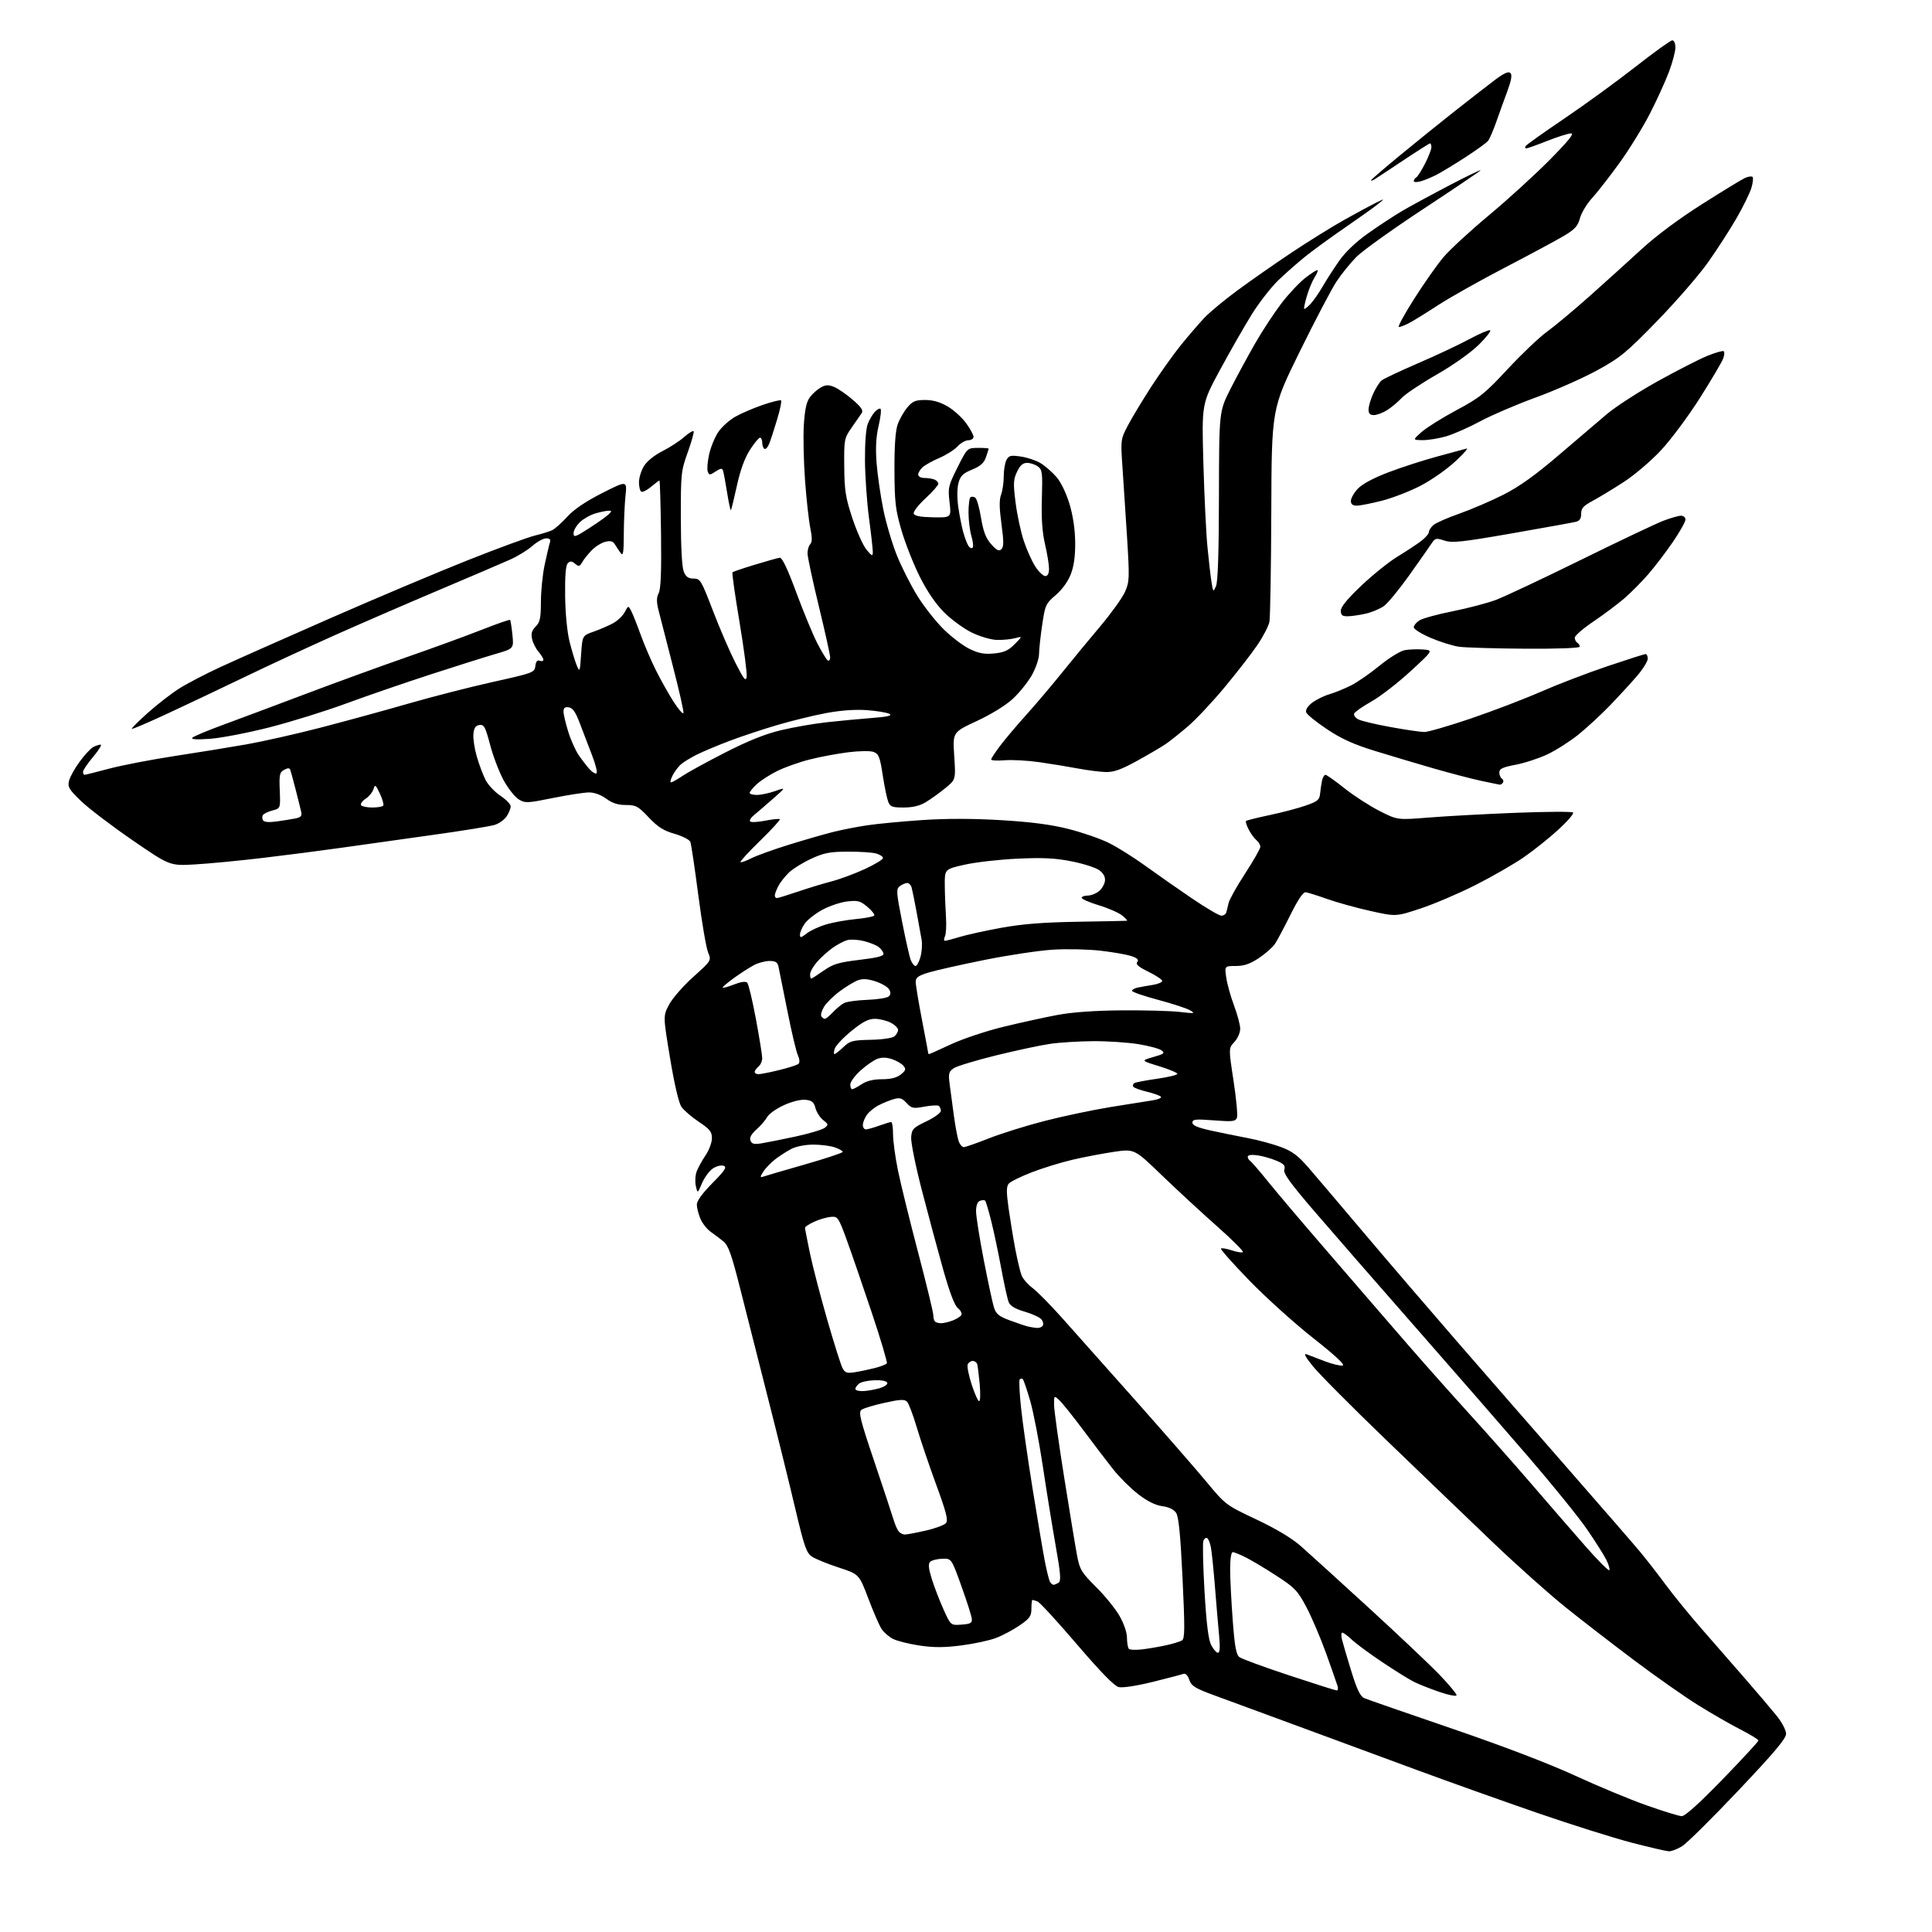 <?xml version="1.0" encoding="UTF-8" standalone="no"?>
<svg 
  version="1.1" 
  xmlns="http://www.w3.org/2000/svg" 
  xmlns:xlink="http://www.w3.org/1999/xlink" 
  xmlns:svg="http://www.w3.org/2000/svg"
  xmlns:rdf="http://www.w3.org/1999/02/22-rdf-syntax-ns#"
  xmlns:cc="http://creativecommons.org/ns#"
  xmlns:dc="http://purl.org/dc/elements/1.1/"
  viewBox="0 0 768 768"
  width="768"
  height="768"
>
<style>svg {background-color: white; }</style>"
<path stroke="none" fill="black" fill-rule="evenodd" d="M663.38,735.92C662.35,735.87 655.65,734.32 648.50,732.46C641.35,730.60 624.48,725.28 611.00,720.63C597.52,715.98 576.15,708.36 563.50,703.70C550.85,699.04 529.92,691.31 517.00,686.54C504.07,681.76 489.06,676.24 483.64,674.27C475.06,671.15 473.66,670.31 472.77,667.78C472.16,666.01 471.24,665.08 470.44,665.38C469.71,665.66 464.20,667.10 458.19,668.59C451.63,670.20 446.22,671.02 444.66,670.63C442.93,670.20 437.35,664.47 428.06,653.61C420.37,644.61 413.34,636.96 412.45,636.62C411.56,636.28 410.65,636.00 410.42,636.00C410.19,636.00 410.00,637.55 410.00,639.45C410.00,642.43 409.37,643.34 405.34,646.11C402.78,647.87 398.54,650.13 395.92,651.12C393.30,652.12 387.08,653.46 382.11,654.09C375.34,654.96 371.16,654.97 365.48,654.12C361.31,653.50 356.57,652.31 354.96,651.48C353.34,650.64 351.30,648.87 350.43,647.53C349.55,646.20 347.19,640.75 345.17,635.43C341.50,625.76 341.50,625.76 333.44,623.13C329.01,621.68 324.23,619.74 322.81,618.81C320.55,617.31 319.74,614.99 316.04,599.31C313.73,589.51 308.92,570.02 305.34,556.00C301.77,541.98 296.86,522.62 294.43,513.00C290.84,498.75 289.57,495.13 287.58,493.50C286.24,492.40 283.94,490.66 282.47,489.63C281.00,488.59 279.17,486.25 278.40,484.41C277.63,482.57 277.00,480.05 277.00,478.81C277.00,477.38 279.28,474.26 283.18,470.32C288.20,465.25 289.05,463.96 287.68,463.43C286.74,463.07 284.83,463.53 283.42,464.46C282.01,465.38 280.06,468.02 279.07,470.32C277.29,474.50 277.29,474.50 276.60,471.42C276.23,469.73 276.38,467.13 276.95,465.64C277.52,464.14 279.11,461.26 280.49,459.23C281.87,457.20 283.00,454.16 283.00,452.47C283.00,449.89 282.18,448.86 277.81,445.95C274.96,444.05 271.84,441.38 270.89,440.00C269.82,438.46 268.09,431.04 266.37,420.68C263.58,403.86 263.58,403.86 265.98,399.33C267.31,396.83 271.64,391.87 275.61,388.31C282.82,381.82 282.82,381.82 281.47,378.59C280.73,376.81 278.98,366.56 277.58,355.80C276.18,345.04 274.76,335.53 274.43,334.67C274.09,333.80 271.27,332.36 268.16,331.46C263.75,330.19 261.47,328.74 257.86,324.91C253.66,320.47 252.79,320.00 248.80,320.00C245.66,320.00 243.41,319.28 241.00,317.50C238.94,315.98 236.27,315.00 234.18,315.00C232.29,315.00 225.84,315.99 219.84,317.21C209.60,319.28 208.76,319.32 206.22,317.78C204.72,316.87 202.05,313.51 200.28,310.32C198.51,307.12 196.07,300.77 194.86,296.20C192.94,288.92 192.42,287.94 190.59,288.20C189.04,288.42 188.42,289.34 188.19,291.77C188.01,293.57 188.62,297.61 189.53,300.74C190.44,303.88 192.01,308.06 193.02,310.04C194.03,312.02 196.69,314.85 198.93,316.33C201.17,317.82 203.00,319.71 203.00,320.55C203.00,321.39 202.29,323.16 201.42,324.48C200.55,325.81 198.41,327.35 196.67,327.90C194.93,328.46 183.60,330.29 171.50,331.97C159.40,333.66 143.20,335.94 135.50,337.03C127.80,338.12 113.85,339.93 104.50,341.03C95.15,342.14 83.00,343.31 77.50,343.62C67.50,344.20 67.50,344.20 52.51,333.89C44.27,328.22 35.10,321.23 32.14,318.36C27.39,313.77 26.83,312.81 27.45,310.36C27.83,308.82 29.73,305.41 31.67,302.77C33.61,300.13 36.02,297.52 37.03,296.98C38.04,296.44 39.37,296.00 39.99,296.00C40.61,296.00 39.29,298.17 37.06,300.81C34.83,303.46 33.00,306.16 33.00,306.81C33.00,307.47 33.28,308.00 33.61,308.00C33.95,308.00 38.34,306.90 43.36,305.56C48.39,304.22 60.15,301.95 69.50,300.52C78.85,299.09 91.67,297.01 98.00,295.89C104.33,294.78 117.38,291.84 127.00,289.36C136.62,286.87 152.38,282.57 162.00,279.79C171.62,277.01 186.93,273.08 196.00,271.07C212.02,267.51 212.51,267.33 212.81,264.76C213.03,262.93 213.57,262.28 214.56,262.66C215.35,262.97 216.00,262.78 216.00,262.26C216.00,261.74 215.13,260.30 214.06,259.07C213.00,257.84 211.84,255.55 211.50,253.98C211.03,251.86 211.40,250.60 212.93,249.07C214.66,247.34 215.00,245.73 215.02,239.25C215.03,234.99 215.69,228.40 216.49,224.61C217.30,220.82 218.22,216.88 218.54,215.86C218.99,214.46 218.63,214.00 217.10,214.00C215.98,214.00 213.53,215.35 211.65,217.00C209.77,218.65 205.82,221.09 202.86,222.41C199.91,223.74 187.15,229.20 174.50,234.55C161.85,239.90 143.18,247.99 133.00,252.54C122.83,257.09 106.85,264.49 97.50,269.00C88.15,273.51 74.26,280.10 66.63,283.64C59.00,287.19 52.60,289.93 52.40,289.73C52.20,289.53 55.07,286.67 58.77,283.36C62.47,280.06 68.03,275.74 71.13,273.77C74.22,271.79 81.65,267.92 87.63,265.16C93.61,262.40 113.35,253.63 131.50,245.67C149.65,237.71 174.18,227.37 186.00,222.68C197.82,217.99 209.75,213.60 212.50,212.93C215.25,212.26 218.40,211.28 219.50,210.76C220.60,210.23 223.30,207.83 225.50,205.41C228.17,202.47 232.78,199.36 239.39,196.00C249.29,190.99 249.29,190.99 248.64,197.14C248.29,200.52 247.99,207.39 247.97,212.40C247.94,219.80 247.71,221.19 246.72,219.84C246.05,218.92 245.03,217.39 244.45,216.43C243.65,215.11 242.71,214.86 240.57,215.39C239.02,215.78 236.56,217.33 235.12,218.84C233.68,220.35 232.00,222.46 231.40,223.53C230.43,225.24 230.08,225.31 228.60,224.09C227.28,222.98 226.66,222.95 225.71,223.90C224.88,224.74 224.55,228.86 224.65,236.89C224.74,243.91 225.45,251.24 226.41,255.08C227.30,258.61 228.58,262.85 229.26,264.50C230.44,267.35 230.53,267.12 231.00,260.08C231.50,252.66 231.50,252.66 236.00,251.08C238.47,250.21 241.95,248.70 243.72,247.74C245.50,246.77 247.58,244.78 248.35,243.31C249.72,240.68 249.76,240.68 250.86,242.75C251.48,243.90 253.17,248.14 254.62,252.17C256.07,256.20 258.83,262.65 260.76,266.50C262.69,270.35 265.85,275.98 267.79,279.00C269.73,282.02 271.48,284.02 271.68,283.44C271.88,282.86 269.94,274.31 267.38,264.44C264.82,254.57 262.26,244.59 261.69,242.25C260.94,239.14 260.98,237.39 261.85,235.75C262.68,234.17 262.96,227.19 262.77,212.25C262.62,200.57 262.34,191.00 262.14,191.00C261.95,191.00 260.45,192.13 258.81,193.51C257.17,194.89 255.42,195.76 254.92,195.45C254.41,195.14 254.00,193.45 254.00,191.69C254.01,189.94 254.89,187.05 255.97,185.29C257.12,183.39 260.10,180.98 263.21,179.40C266.12,177.94 270.01,175.42 271.86,173.81C273.70,172.20 275.44,171.10 275.72,171.38C276.00,171.66 274.96,175.40 273.42,179.70C270.73,187.19 270.62,188.22 270.64,206.00C270.66,217.53 271.10,225.54 271.81,227.25C272.67,229.32 273.64,230.00 275.73,230.00C278.36,230.00 278.76,230.65 283.39,242.75C286.08,249.76 290.11,259.10 292.35,263.50C295.72,270.11 296.49,271.07 296.81,269.03C297.02,267.67 295.74,257.87 293.96,247.25C292.18,236.63 290.92,227.74 291.17,227.49C291.42,227.25 295.42,225.89 300.06,224.48C304.70,223.07 309.14,221.82 309.92,221.71C310.90,221.57 312.97,225.88 316.53,235.50C319.38,243.20 323.14,252.30 324.90,255.72C326.66,259.14 328.53,262.21 329.05,262.53C329.57,262.85 330.00,262.30 330.00,261.31C330.00,260.31 327.97,251.18 325.50,241.00C323.03,230.82 321.00,221.35 321.00,219.95C321.00,218.55 321.49,216.91 322.09,216.31C322.88,215.52 322.88,213.73 322.10,209.86C321.50,206.91 320.56,198.43 320.02,191.00C319.47,183.57 319.25,173.68 319.53,169.00C319.90,162.99 320.58,159.77 321.87,158.00C322.87,156.62 324.83,154.86 326.21,154.07C328.25,152.92 329.28,152.87 331.64,153.85C333.24,154.51 336.56,156.81 339.02,158.95C342.44,161.92 343.26,163.18 342.50,164.27C341.95,165.06 340.15,167.66 338.50,170.04C335.59,174.25 335.50,174.70 335.60,185.44C335.68,195.00 336.12,197.79 338.83,206.00C340.56,211.22 343.09,216.85 344.45,218.50C346.60,221.11 346.93,221.24 346.96,219.50C346.97,218.40 346.30,212.32 345.45,206.00C344.61,199.68 343.88,189.32 343.84,183.00C343.79,176.22 344.24,170.27 344.95,168.50C345.60,166.85 346.84,164.73 347.70,163.78C348.56,162.82 349.60,162.25 350.00,162.50C350.41,162.75 350.08,165.78 349.27,169.23C348.24,173.66 348.00,178.00 348.45,184.00C348.81,188.68 350.00,196.94 351.10,202.37C352.19,207.81 354.63,216.07 356.51,220.74C358.39,225.41 362.06,232.66 364.66,236.86C367.26,241.06 371.94,247.02 375.07,250.10C378.19,253.18 382.85,256.72 385.44,257.97C389.06,259.73 391.27,260.13 395.16,259.76C399.13,259.38 400.85,258.60 403.34,256.08C406.50,252.88 406.50,252.88 403.50,253.69C401.85,254.14 398.60,254.44 396.27,254.38C393.88,254.31 389.52,253.02 386.27,251.44C383.10,249.89 378.18,246.30 375.34,243.46C371.99,240.12 368.58,235.13 365.64,229.28C363.15,224.32 359.88,216.04 358.37,210.88C355.96,202.64 355.62,199.74 355.56,187.00C355.52,177.30 355.94,171.25 356.84,168.72C357.57,166.65 359.30,163.61 360.67,161.97C362.78,159.47 363.91,159.00 367.75,159.00C370.86,159.00 373.73,159.82 376.70,161.57C379.11,162.98 382.42,165.97 384.04,168.22C385.67,170.46 387.00,172.91 387.00,173.65C387.00,174.39 386.08,175.00 384.95,175.00C383.83,175.00 381.88,176.11 380.62,177.46C379.37,178.82 376.13,180.87 373.42,182.03C370.71,183.19 367.71,184.86 366.75,185.73C365.79,186.60 365.00,187.92 365.00,188.65C365.00,189.41 366.06,190.00 367.42,190.00C368.75,190.00 370.55,190.27 371.42,190.61C372.29,190.94 373.00,191.70 373.00,192.30C373.00,192.89 370.70,195.51 367.89,198.10C365.08,200.70 362.98,203.43 363.22,204.16C363.54,205.10 365.86,205.54 370.92,205.64C378.17,205.77 378.17,205.77 377.46,199.65C376.79,193.87 376.96,193.11 380.62,185.81C384.50,178.08 384.50,178.08 388.75,178.04C391.09,178.02 393.00,178.16 393.00,178.35C393.00,178.54 392.52,180.09 391.93,181.78C391.13,184.07 389.70,185.33 386.41,186.68C382.77,188.17 381.79,189.14 381.01,192.00C380.45,194.08 380.42,197.93 380.93,201.50C381.40,204.80 382.28,209.30 382.89,211.50C383.50,213.70 384.43,216.16 384.95,216.97C385.47,217.78 386.21,218.12 386.61,217.73C387.00,217.33 386.80,215.27 386.16,213.14C385.52,211.01 385.00,206.76 385.00,203.69C385.00,200.63 385.36,197.90 385.80,197.62C386.24,197.35 387.08,197.44 387.67,197.82C388.27,198.19 389.31,201.81 389.98,205.86C390.92,211.44 391.90,213.97 394.04,216.36C396.24,218.81 397.13,219.24 398.08,218.30C399.04,217.36 399.04,215.19 398.09,208.27C397.23,201.94 397.18,198.65 397.94,196.65C398.52,195.12 399.00,191.84 399.00,189.37C399.00,186.89 399.49,183.95 400.09,182.83C401.04,181.06 401.78,180.89 405.84,181.49C408.40,181.87 411.93,183.05 413.68,184.13C415.43,185.20 418.22,187.63 419.88,189.52C421.68,191.56 423.80,195.91 425.11,200.23C426.53,204.92 427.34,210.34 427.40,215.50C427.46,221.02 426.92,224.97 425.67,228.24C424.55,231.15 422.23,234.36 419.68,236.54C415.72,239.93 415.45,240.52 414.30,248.30C413.63,252.81 413.06,258.07 413.03,260.00C413.00,261.95 411.70,265.73 410.10,268.52C408.52,271.28 405.11,275.49 402.53,277.87C399.78,280.40 393.88,284.03 388.27,286.63C378.70,291.07 378.70,291.07 379.32,300.49C379.94,309.91 379.94,309.91 375.72,313.34C373.40,315.23 369.93,317.72 368.00,318.88C365.62,320.32 362.81,320.99 359.23,321.00C354.59,321.00 353.84,320.71 353.05,318.62C352.55,317.31 351.57,312.54 350.88,308.02C349.80,300.95 349.30,299.69 347.32,298.93C345.97,298.42 341.73,298.47 337.08,299.05C332.72,299.60 325.78,300.90 321.67,301.96C317.56,303.01 311.79,305.07 308.85,306.54C305.91,308.01 302.26,310.38 300.75,311.79C299.24,313.21 298.00,314.74 298.00,315.19C298.00,315.63 299.29,316.00 300.87,316.00C302.46,316.00 305.72,315.31 308.12,314.47C312.50,312.93 312.50,312.93 307.06,317.71C304.07,320.33 300.70,323.24 299.56,324.16C298.43,325.08 297.82,326.15 298.22,326.55C298.62,326.95 301.32,326.80 304.22,326.23C307.12,325.65 309.72,325.39 309.98,325.65C310.24,325.91 306.73,329.75 302.18,334.18C297.63,338.61 294.11,342.44 294.36,342.69C294.60,342.94 296.54,342.26 298.65,341.18C300.77,340.10 307.68,337.62 314.00,335.67C320.32,333.71 328.20,331.45 331.50,330.64C334.80,329.82 340.77,328.66 344.78,328.06C348.78,327.46 358.59,326.53 366.58,325.99C376.22,325.34 386.81,325.36 398.02,326.03C409.89,326.74 417.83,327.78 424.71,329.52C430.09,330.88 437.27,333.35 440.66,335.02C444.06,336.68 450.58,340.76 455.16,344.08C459.75,347.41 468.10,353.25 473.72,357.06C479.34,360.88 484.64,364.00 485.50,364.00C486.36,364.00 487.24,363.44 487.45,362.75C487.66,362.06 488.08,360.37 488.37,359.00C488.67,357.62 491.63,352.33 494.96,347.23C498.28,342.13 501.00,337.35 501.00,336.60C501.00,335.86 500.30,334.66 499.43,333.95C498.57,333.23 497.19,331.33 496.36,329.73C495.53,328.13 495.06,326.61 495.31,326.35C495.57,326.10 499.76,325.05 504.64,324.02C509.51,323.00 515.98,321.29 519.00,320.24C523.82,318.56 524.53,317.96 524.77,315.41C524.93,313.81 525.27,311.49 525.54,310.25C525.82,309.01 526.42,308.00 526.89,308.00C527.35,308.00 530.75,310.40 534.43,313.34C538.12,316.27 544.36,320.32 548.31,322.33C555.50,325.99 555.50,325.99 568.00,324.98C574.88,324.42 590.40,323.58 602.50,323.10C614.60,322.63 624.86,322.57 625.31,322.98C625.75,323.38 623.15,326.43 619.52,329.76C615.90,333.08 609.68,338.04 605.72,340.78C601.75,343.52 593.10,348.49 586.50,351.83C579.90,355.17 570.09,359.36 564.70,361.14C554.89,364.38 554.89,364.38 544.70,362.11C539.09,360.86 531.35,358.71 527.50,357.34C523.65,355.97 519.83,354.77 519.00,354.68C518.03,354.56 515.90,357.73 513.00,363.59C510.52,368.59 507.74,373.82 506.82,375.20C505.89,376.59 503.00,379.13 500.40,380.86C496.87,383.20 494.52,384.00 491.22,384.00C486.77,384.00 486.77,384.00 487.48,388.73C487.87,391.34 489.27,396.34 490.60,399.85C491.92,403.36 493.00,407.47 493.00,408.97C493.00,410.48 491.96,412.83 490.69,414.20C488.37,416.70 488.37,416.70 490.36,429.68C491.45,436.81 492.06,443.41 491.70,444.33C491.14,445.80 489.97,445.93 482.53,445.36C475.22,444.80 474.00,444.93 474.00,446.25C474.00,447.36 476.06,448.25 481.25,449.39C485.24,450.27 491.88,451.62 496.00,452.40C500.12,453.18 506.07,454.79 509.22,455.97C513.75,457.67 516.04,459.40 520.28,464.31C523.21,467.71 533.02,479.26 542.06,489.96C551.10,500.66 567.73,520.05 579.00,533.04C590.27,546.03 610.30,568.99 623.50,584.08C636.70,599.16 649.56,613.98 652.07,617.00C654.58,620.03 659.12,625.88 662.17,630.00C665.21,634.12 671.64,642.00 676.44,647.50C681.25,653.00 689.10,662.00 693.89,667.50C698.67,673.00 704.25,679.57 706.29,682.10C708.36,684.67 710.00,687.82 710.00,689.22C710.00,691.10 705.29,696.70 691.03,711.76C680.59,722.79 670.52,732.75 668.66,733.90C666.79,735.06 664.42,735.96 663.38,735.92zM668.50,721.95C669.80,721.99 675.46,716.90 684.75,707.32C692.59,699.24 699.00,692.29 699.00,691.88C699.00,691.47 695.76,689.49 691.81,687.47C687.86,685.46 680.25,681.08 674.90,677.74C669.56,674.41 658.24,666.46 649.74,660.09C641.25,653.71 628.96,644.23 622.44,639.00C615.92,633.77 602.81,622.08 593.31,613.00C583.82,603.92 564.81,585.68 551.09,572.46C537.36,559.24 524.19,545.98 521.82,543.01C518.76,539.17 518.09,537.83 519.50,538.39C520.60,538.82 523.86,540.07 526.75,541.16C529.64,542.25 532.77,543.00 533.71,542.82C534.84,542.60 530.88,538.90 521.96,531.87C514.56,526.03 503.17,515.76 496.66,509.05C490.15,502.34 485.06,496.61 485.34,496.32C485.63,496.04 487.48,496.33 489.44,496.98C491.41,497.63 493.48,498.01 494.06,497.81C494.63,497.62 490.02,492.98 483.81,487.48C477.60,481.99 467.67,472.81 461.73,467.08C450.92,456.67 450.92,456.67 442.71,457.89C438.20,458.56 430.81,459.97 426.29,461.03C421.78,462.08 414.51,464.32 410.13,466.01C405.76,467.70 401.64,469.73 400.98,470.53C400.04,471.66 400.03,473.85 400.92,480.24C401.56,484.78 402.76,492.10 403.59,496.50C404.43,500.90 405.55,505.62 406.10,507.00C406.64,508.38 408.60,510.62 410.45,512.00C412.30,513.38 417.63,518.77 422.28,524.00C426.94,529.23 439.92,543.81 451.13,556.42C462.33,569.02 475.03,583.58 479.36,588.78C487.19,598.21 487.24,598.25 499.41,604.00C507.31,607.73 513.56,611.48 517.13,614.63C520.17,617.31 532.29,628.32 544.08,639.11C555.86,649.90 568.54,661.89 572.25,665.76C575.96,669.64 579.00,673.27 579.00,673.84C579.00,674.43 576.07,673.89 572.19,672.57C568.45,671.29 563.83,669.46 561.94,668.50C560.05,667.54 554.45,664.05 549.50,660.74C544.55,657.44 539.13,653.44 537.45,651.87C535.78,650.29 534.04,649.00 533.59,649.00C533.15,649.00 533.09,650.24 533.46,651.75C533.83,653.26 535.50,658.92 537.16,664.32C539.45,671.72 540.72,674.36 542.35,675.05C543.53,675.56 559.12,680.97 577.00,687.08C597.30,694.02 615.69,701.05 626.00,705.79C635.08,709.98 647.90,715.31 654.50,717.64C661.10,719.98 667.40,721.92 668.50,721.95zM531.37,671.98C531.84,671.99 532.00,671.21 531.71,670.25C531.42,669.29 529.39,663.49 527.20,657.37C525.00,651.24 521.47,642.95 519.35,638.94C515.85,632.32 514.77,631.18 507.50,626.45C503.10,623.59 497.61,620.29 495.29,619.13C492.97,617.96 490.61,617.00 490.04,617.00C489.42,617.00 489.00,619.74 489.00,623.75C489.00,627.46 489.46,636.58 490.02,644.00C490.82,654.64 491.39,657.77 492.71,658.75C493.63,659.44 502.51,662.69 512.44,665.98C522.37,669.27 530.89,671.97 531.37,671.98zM484.15,657.00C484.91,657.00 485.06,654.89 484.62,650.25C484.26,646.54 483.53,637.88 482.98,631.00C482.43,624.12 481.71,617.03 481.38,615.24C481.05,613.45 480.37,611.73 479.88,611.43C479.39,611.12 478.71,611.60 478.36,612.50C478.02,613.39 478.22,622.39 478.81,632.50C479.58,645.56 480.35,651.77 481.47,653.94C482.34,655.62 483.55,657.00 484.15,657.00zM454.00,655.66C456.48,655.36 460.75,654.63 463.50,654.03C466.25,653.43 469.11,652.56 469.86,652.09C470.99,651.39 471.03,647.31 470.08,627.41C469.26,610.23 468.55,602.97 467.54,601.42C466.63,600.03 464.71,599.09 462.03,598.73C459.29,598.36 456.09,596.77 452.45,593.96C449.45,591.64 444.99,587.22 442.54,584.12C440.10,581.03 434.71,573.97 430.58,568.43C426.44,562.90 422.15,557.54 421.03,556.53C419.02,554.71 419.00,554.73 419.00,558.35C419.00,560.37 420.81,573.38 423.02,587.26C425.23,601.14 427.55,615.20 428.18,618.50C429.22,623.94 429.92,625.10 435.69,630.84C439.20,634.33 443.40,639.51 445.02,642.34C446.78,645.40 447.99,648.96 447.99,651.08C448.00,653.05 448.34,655.01 448.75,655.43C449.16,655.86 451.52,655.96 454.00,655.66zM382.21,645.81C385.81,645.55 386.47,645.18 386.31,643.50C386.21,642.40 384.35,636.55 382.17,630.50C378.22,619.50 378.22,619.50 374.54,619.62C372.52,619.69 370.36,620.24 369.74,620.86C368.92,621.68 369.10,623.49 370.43,627.74C371.42,630.91 373.52,636.34 375.08,639.81C377.93,646.12 377.93,646.12 382.21,645.81zM418.81,629.98C419.19,629.98 420.08,629.60 420.80,629.15C421.84,628.48 421.62,625.62 419.64,614.41C418.29,606.76 415.97,592.45 414.50,582.61C413.02,572.78 410.77,561.16 409.50,556.79C408.23,552.43 406.92,548.59 406.60,548.26C406.27,547.93 405.72,547.95 405.37,548.29C405.03,548.64 405.25,553.74 405.88,559.63C406.50,565.52 408.57,580.05 410.49,591.92C412.40,603.79 414.58,616.70 415.34,620.62C416.10,624.53 417.03,628.24 417.42,628.87C417.80,629.49 418.43,629.99 418.81,629.98zM639.78,624.16C639.97,623.60 639.36,621.64 638.42,619.82C637.49,617.99 634.11,612.67 630.91,608.00C627.72,603.33 617.32,590.46 607.80,579.41C598.29,568.36 578.10,545.18 562.94,527.91C547.77,510.63 529.64,489.83 522.64,481.68C512.87,470.31 510.05,466.41 510.53,464.91C511.02,463.35 510.38,462.64 507.32,461.36C505.22,460.47 501.81,459.52 499.75,459.24C497.43,458.93 496.00,459.15 496.00,459.81C496.00,460.40 496.43,461.15 496.95,461.47C497.47,461.79 500.71,465.53 504.13,469.78C507.56,474.03 516.92,485.08 524.93,494.35C532.94,503.61 541.52,513.56 544.00,516.45C546.48,519.34 553.74,527.73 560.14,535.10C566.54,542.47 577.34,554.61 584.14,562.08C590.94,569.55 601.89,581.93 608.49,589.58C615.08,597.24 624.74,608.38 629.96,614.34C635.17,620.31 639.59,624.72 639.78,624.16zM359.68,610.00C360.46,610.00 364.20,609.30 367.98,608.44C371.77,607.58 375.39,606.23 376.04,605.45C376.98,604.32 376.18,601.16 372.18,590.26C369.40,582.69 365.93,572.45 364.46,567.50C363.00,562.55 361.25,557.92 360.58,557.22C359.59,556.17 357.92,556.25 351.65,557.63C347.41,558.56 343.28,559.81 342.46,560.41C341.19,561.35 341.90,564.25 347.56,581.00C351.18,591.73 354.60,602.08 355.17,604.00C355.74,605.92 356.67,608.06 357.23,608.75C357.79,609.44 358.89,610.00 359.68,610.00zM389.23,557.00C389.68,557.00 389.78,553.96 389.45,550.25C389.11,546.54 388.66,542.94 388.45,542.25C388.24,541.56 387.42,541.00 386.64,541.00C385.85,541.00 384.97,541.64 384.67,542.42C384.37,543.20 385.09,546.80 386.27,550.42C387.44,554.04 388.78,557.00 389.23,557.00zM342.75,552.99C344.26,552.99 347.22,552.51 349.31,551.93C351.51,551.32 352.95,550.37 352.71,549.69C352.45,548.96 350.45,548.57 347.60,548.67C345.02,548.76 342.25,549.37 341.45,550.04C340.65,550.70 340.00,551.64 340.00,552.12C340.00,552.61 341.24,553.00 342.75,552.99zM339.80,545.48C341.84,545.16 345.42,544.41 347.78,543.81C350.13,543.21 352.27,542.37 352.53,541.95C352.80,541.52 350.11,532.47 346.55,521.83C343.00,511.20 338.53,498.23 336.63,493.00C333.31,483.90 333.04,483.51 330.33,483.72C328.77,483.84 325.81,484.69 323.75,485.62C321.69,486.55 320.00,487.64 320.00,488.04C320.00,488.45 320.88,492.99 321.95,498.14C323.03,503.29 326.12,515.18 328.82,524.56C331.52,533.95 334.26,542.63 334.92,543.85C335.92,545.73 336.68,545.98 339.80,545.48zM412.19,527.88C413.12,527.95 414.17,527.53 414.53,526.96C414.88,526.38 414.62,525.25 413.96,524.45C413.29,523.64 410.29,522.27 407.31,521.40C403.59,520.32 401.59,519.14 400.98,517.66C400.49,516.47 399.16,510.45 398.02,504.27C396.88,498.10 395.09,489.62 394.04,485.43C393.00,481.24 391.90,477.57 391.61,477.28C391.32,476.99 390.39,477.02 389.54,477.35C388.55,477.73 388.00,479.21 388.00,481.50C388.00,483.45 389.37,492.13 391.05,500.78C392.72,509.42 394.55,517.94 395.11,519.70C395.94,522.32 397.07,523.26 401.31,524.84C404.17,525.90 407.40,526.99 408.50,527.27C409.60,527.54 411.26,527.82 412.19,527.88zM374.10,526.00C375.07,526.00 377.13,525.52 378.66,524.94C380.20,524.35 381.77,523.38 382.14,522.77C382.51,522.17 381.91,520.94 380.80,520.04C379.45,518.94 377.51,513.84 374.87,504.46C372.71,496.78 368.91,482.64 366.43,473.04C363.94,463.44 362.04,453.99 362.20,452.04C362.47,448.81 363.00,448.26 368.25,445.76C371.41,444.25 374.00,442.37 374.00,441.57C374.00,440.77 373.60,439.87 373.11,439.57C372.62,439.27 370.05,439.42 367.39,439.92C362.99,440.74 362.37,440.61 360.37,438.46C358.56,436.50 357.67,436.23 355.28,436.92C353.69,437.38 350.97,438.48 349.25,439.37C347.53,440.26 345.42,441.99 344.56,443.22C343.70,444.44 343.00,446.24 343.00,447.22C343.00,448.20 343.56,448.98 344.25,448.96C344.94,448.93 347.30,448.26 349.50,447.47C351.70,446.68 353.84,446.02 354.25,446.02C354.66,446.01 355.00,448.20 355.00,450.89C355.00,453.58 355.89,460.11 356.98,465.40C358.07,470.69 361.67,485.33 364.98,497.92C368.29,510.52 371.00,521.69 371.00,522.74C371.00,523.80 371.30,524.97 371.67,525.33C372.03,525.70 373.13,526.00 374.10,526.00zM303.13,467.81C303.88,467.53 311.36,465.35 319.75,462.95C328.14,460.55 335.00,458.27 335.00,457.89C335.00,457.51 333.58,456.70 331.85,456.10C330.12,455.49 326.27,455.00 323.30,455.00C320.25,455.00 316.51,455.72 314.70,456.65C312.94,457.55 310.07,459.38 308.32,460.71C306.58,462.04 304.38,464.29 303.45,465.72C302.19,467.63 302.11,468.18 303.13,467.81zM383.12,456.00C383.76,456.00 388.25,454.43 393.09,452.52C397.94,450.60 407.89,447.49 415.20,445.61C422.52,443.72 434.35,441.23 441.50,440.06C448.65,438.90 456.19,437.69 458.25,437.39C460.32,437.08 461.78,436.46 461.51,436.01C461.23,435.57 458.75,434.66 456.00,434.00C453.25,433.34 450.76,432.43 450.48,431.97C450.20,431.51 450.39,430.88 450.91,430.55C451.43,430.23 455.49,429.46 459.93,428.83C464.37,428.20 468.00,427.32 468.00,426.87C468.00,426.42 464.74,425.06 460.75,423.83C453.50,421.61 453.50,421.61 458.45,420.19C462.79,418.95 463.19,418.61 461.70,417.52C460.76,416.83 456.58,415.72 452.41,415.05C448.24,414.38 440.26,413.85 434.67,413.88C429.07,413.91 421.35,414.38 417.50,414.94C413.65,415.49 403.98,417.56 396.00,419.52C388.03,421.49 380.47,423.77 379.20,424.60C377.17,425.94 376.96,426.67 377.48,430.81C377.80,433.39 378.57,439.10 379.18,443.50C379.78,447.90 380.66,452.51 381.12,453.75C381.58,454.99 382.48,456.00 383.12,456.00zM302.74,454.49C304.81,454.16 310.90,452.94 316.29,451.78C321.67,450.62 326.84,449.07 327.79,448.35C329.38,447.12 329.34,446.90 327.22,445.24C325.97,444.26 324.59,442.11 324.16,440.48C323.52,438.06 322.76,437.44 320.17,437.19C318.28,437.00 314.74,437.89 311.57,439.34C308.60,440.70 305.65,442.79 305.00,443.99C304.36,445.19 302.45,447.41 300.75,448.93C298.65,450.81 297.87,452.23 298.32,453.39C298.84,454.74 299.75,454.97 302.74,454.49zM338.75,432.99C339.16,432.99 340.85,432.09 342.50,431.00C344.51,429.67 347.19,429.01 350.64,429.01C354.18,429.00 356.50,428.41 358.11,427.11C360.07,425.53 360.23,424.98 359.14,423.67C358.42,422.81 356.37,421.62 354.56,421.02C352.36,420.29 350.44,420.26 348.70,420.93C347.27,421.47 344.28,423.56 342.05,425.57C339.82,427.59 338.00,430.08 338.00,431.12C338.00,432.15 338.34,433.00 338.75,432.99zM301.54,427.00C302.39,427.00 306.11,426.26 309.79,425.36C313.48,424.46 316.92,423.35 317.42,422.89C317.98,422.38 317.87,421.02 317.15,419.43C316.49,417.99 314.61,409.99 312.96,401.65C311.31,393.32 309.74,385.49 309.46,384.25C309.08,382.52 308.26,382.00 305.93,382.00C304.26,382.00 301.52,382.71 299.83,383.59C298.14,384.46 294.55,386.77 291.84,388.71C289.13,390.66 287.08,392.41 287.28,392.61C287.48,392.81 289.54,392.23 291.86,391.32C294.53,390.27 296.42,390.02 297.02,390.62C297.55,391.15 299.10,397.64 300.48,405.04C301.86,412.44 302.99,419.46 302.99,420.63C303.00,421.80 302.32,423.32 301.50,424.00C300.68,424.68 300.00,425.64 300.00,426.12C300.00,426.61 300.70,427.00 301.54,427.00zM331.73,419.00C332.09,419.00 333.68,417.76 335.26,416.25C337.86,413.76 338.87,413.49 346.10,413.34C350.65,413.25 354.70,412.66 355.54,411.97C356.34,411.30 357.00,410.15 357.00,409.40C357.00,408.66 355.67,407.36 354.05,406.53C352.43,405.69 349.59,405.00 347.75,405.00C345.24,405.00 342.93,406.19 338.55,409.75C335.33,412.36 332.33,415.51 331.88,416.75C331.43,417.99 331.36,419.00 331.73,419.00zM369.36,419.00C369.56,419.00 373.50,417.24 378.11,415.09C382.73,412.93 392.12,409.81 399.00,408.14C405.88,406.47 415.55,404.35 420.50,403.43C426.31,402.35 435.34,401.71 446.00,401.63C455.07,401.56 465.43,401.84 469.00,402.26C474.94,402.95 475.29,402.89 473.00,401.58C471.62,400.79 465.89,398.92 460.25,397.42C454.61,395.92 450.00,394.32 450.00,393.87C450.00,393.41 451.01,392.83 452.25,392.58C453.49,392.32 456.19,391.84 458.25,391.51C460.31,391.18 462.00,390.47 462.00,389.94C462.00,389.41 459.54,387.77 456.54,386.30C452.55,384.34 451.34,383.29 452.07,382.42C452.79,381.55 452.18,380.91 449.85,380.10C448.09,379.48 442.56,378.50 437.57,377.93C432.58,377.35 424.00,377.16 418.50,377.51C413.00,377.86 400.85,379.68 391.50,381.56C382.15,383.44 372.14,385.69 369.25,386.56C365.01,387.85 364.00,388.57 364.01,390.33C364.01,391.52 365.13,398.33 366.51,405.46C367.88,412.58 369.00,418.55 369.00,418.71C369.00,418.87 369.16,419.00 369.36,419.00zM327.88,405.00C328.31,405.00 329.74,403.83 331.08,402.41C332.41,400.98 334.38,399.34 335.45,398.76C336.53,398.18 340.74,397.59 344.81,397.45C348.88,397.30 352.72,396.68 353.33,396.07C354.14,395.26 354.15,394.46 353.39,393.22C352.80,392.28 350.36,390.87 347.98,390.10C344.83,389.08 342.91,388.97 340.97,389.71C339.50,390.26 336.24,392.24 333.74,394.11C331.24,395.97 328.44,398.74 327.54,400.25C326.63,401.77 326.16,403.45 326.50,404.00C326.84,404.55 327.46,405.00 327.88,405.00zM322.47,389.00C322.73,389.00 324.94,387.59 327.38,385.87C331.15,383.22 333.32,382.56 341.66,381.56C349.07,380.67 351.42,380.04 351.19,379.00C351.02,378.25 350.12,377.07 349.19,376.38C348.26,375.69 345.68,374.67 343.46,374.10C341.24,373.54 338.31,373.35 336.96,373.68C335.61,374.01 332.93,375.40 331.00,376.77C329.07,378.15 326.27,380.67 324.78,382.39C323.28,384.10 322.04,386.29 322.03,387.25C322.01,388.21 322.21,389.00 322.47,389.00zM363.93,384.00C364.47,384.00 365.36,382.37 365.90,380.38C366.45,378.39 366.66,375.36 366.37,373.63C366.08,371.91 365.17,366.90 364.35,362.50C363.54,358.10 362.64,353.71 362.37,352.75C362.09,351.79 361.31,351.00 360.62,351.00C359.94,351.00 358.64,351.56 357.72,352.25C356.19,353.41 356.25,354.45 358.58,366.31C359.96,373.36 361.51,380.22 362.02,381.56C362.53,382.90 363.39,384.00 363.93,384.00zM375.64,373.99C376.11,373.98 378.75,373.29 381.50,372.45C384.25,371.60 391.68,369.97 398.00,368.82C406.37,367.29 414.67,366.64 428.50,366.41C438.95,366.24 447.73,366.07 448.00,366.02C448.27,365.97 447.43,365.04 446.13,363.96C444.83,362.87 440.66,361.04 436.88,359.89C433.10,358.75 430.00,357.40 430.00,356.90C430.00,356.41 431.08,356.00 432.39,356.00C433.70,356.00 435.72,355.21 436.88,354.25C438.04,353.29 439.10,351.44 439.24,350.14C439.41,348.59 438.65,347.16 437.00,345.94C435.62,344.92 430.69,343.33 426.04,342.41C419.48,341.11 414.63,340.87 404.54,341.33C397.37,341.66 387.90,342.73 383.50,343.72C375.50,345.52 375.50,345.52 375.57,352.01C375.60,355.58 375.82,361.20 376.04,364.50C376.27,367.80 376.08,371.29 375.62,372.25C375.16,373.21 375.17,374.00 375.64,373.99zM320.64,371.07C322.09,369.93 325.57,368.32 328.37,367.48C331.17,366.65 336.52,365.69 340.26,365.34C344.00,364.99 347.28,364.36 347.53,363.94C347.79,363.53 346.56,361.96 344.79,360.48C341.97,358.10 340.99,357.84 336.75,358.34C334.10,358.66 329.66,360.15 326.89,361.66C324.12,363.16 320.99,365.62 319.93,367.10C318.87,368.59 318.00,370.56 318.00,371.48C318.00,372.93 318.34,372.88 320.64,371.07zM308.82,357.00C309.28,357.00 312.99,355.86 317.07,354.47C321.16,353.08 327.20,351.24 330.50,350.38C333.80,349.52 339.76,347.32 343.75,345.48C347.74,343.64 351.00,341.66 351.00,341.08C351.00,340.51 349.76,339.69 348.25,339.27C346.74,338.85 341.68,338.52 337.00,338.54C329.88,338.57 327.53,339.03 322.50,341.35C319.20,342.87 315.22,345.33 313.66,346.81C312.10,348.29 310.19,350.72 309.41,352.20C308.63,353.69 308.00,355.37 308.00,355.95C308.00,356.53 308.37,357.00 308.82,357.00zM109.87,326.56C112.42,326.21 115.78,325.67 117.35,325.36C119.64,324.91 120.10,324.38 119.71,322.65C119.45,321.47 118.48,317.57 117.56,314.00C116.64,310.43 115.69,306.92 115.46,306.21C115.13,305.22 114.54,305.17 112.97,306.02C111.14,306.99 110.95,307.91 111.21,314.22C111.50,321.33 111.50,321.33 108.30,322.18C106.54,322.65 104.82,323.47 104.49,324.02C104.16,324.56 104.19,325.49 104.56,326.10C104.99,326.79 106.93,326.96 109.87,326.56zM148.00,321.00C150.14,321.00 152.10,320.65 152.37,320.21C152.63,319.78 152.02,317.64 151.00,315.46C149.30,311.86 149.08,311.70 148.46,313.70C148.09,314.92 146.70,316.62 145.36,317.50C144.03,318.37 143.20,319.52 143.53,320.04C143.85,320.57 145.86,321.00 148.00,321.00zM596.19,311.92C595.81,311.87 592.44,311.18 588.70,310.38C584.97,309.58 576.42,307.34 569.70,305.41C562.99,303.47 552.46,300.33 546.31,298.43C538.04,295.87 533.13,293.64 527.48,289.86C523.28,287.05 519.58,284.06 519.25,283.21C518.89,282.26 519.71,280.84 521.44,279.47C522.97,278.25 526.08,276.69 528.36,276.01C530.64,275.33 534.56,273.73 537.09,272.45C539.61,271.18 544.71,267.64 548.43,264.59C552.15,261.55 556.62,258.79 558.37,258.46C560.11,258.13 563.40,258.01 565.66,258.18C569.77,258.50 569.77,258.50 560.63,266.90C555.61,271.52 548.61,276.93 545.08,278.91C541.55,280.89 538.49,283.04 538.27,283.69C538.06,284.33 538.80,285.36 539.93,285.96C541.05,286.56 546.82,287.94 552.74,289.01C558.66,290.09 564.70,290.98 566.18,290.98C567.65,290.99 575.97,288.58 584.68,285.62C593.38,282.66 605.90,277.87 612.50,274.98C619.10,272.09 630.98,267.53 638.90,264.86C646.82,262.19 653.68,260.00 654.15,260.00C654.62,260.00 655.00,260.84 655.00,261.86C655.00,262.88 653.12,265.92 650.83,268.61C648.53,271.30 643.69,276.57 640.08,280.32C636.46,284.08 630.75,289.36 627.39,292.05C624.02,294.75 618.50,298.27 615.11,299.87C611.72,301.47 606.04,303.33 602.48,304.00C597.32,304.98 596.00,305.60 596.00,307.05C596.00,308.06 596.46,309.16 597.02,309.51C597.58,309.86 597.77,310.56 597.46,311.07C597.14,311.58 596.57,311.96 596.19,311.92zM266.74,311.00C267.18,311.00 269.23,309.85 271.30,308.44C273.37,307.04 281.01,302.85 288.28,299.14C297.46,294.45 304.25,291.74 310.50,290.26C315.45,289.08 323.55,287.67 328.50,287.12C333.45,286.57 341.50,285.81 346.39,285.43C352.81,284.93 354.81,284.48 353.59,283.79C352.65,283.27 348.65,282.60 344.69,282.30C340.03,281.96 334.33,282.36 328.50,283.44C323.55,284.36 314.77,286.51 309.00,288.20C303.23,289.90 294.61,292.77 289.85,294.57C285.09,296.38 279.24,298.84 276.85,300.05C274.46,301.25 271.67,302.97 270.65,303.86C269.63,304.76 268.15,306.73 267.37,308.25C266.59,309.76 266.31,311.00 266.74,311.00zM237.12,307.43C237.58,307.14 236.78,303.89 235.34,300.21C233.91,296.52 231.72,290.80 230.48,287.50C228.82,283.07 227.68,281.42 226.12,281.18C224.57,280.95 224.00,281.39 224.00,282.84C224.00,283.93 224.84,287.52 225.87,290.82C226.89,294.12 228.77,298.32 230.03,300.16C231.29,302.00 233.22,304.50 234.31,305.72C235.40,306.94 236.66,307.71 237.12,307.43zM439.63,306.90C437.36,306.85 432.35,306.21 428.50,305.49C424.65,304.76 417.73,303.63 413.11,302.97C408.50,302.31 402.31,301.98 399.36,302.22C396.41,302.46 394.00,302.32 394.00,301.91C394.00,301.49 395.65,298.98 397.67,296.33C399.69,293.67 404.38,288.12 408.10,284.00C411.81,279.88 418.15,272.40 422.17,267.39C426.20,262.38 433.06,254.07 437.41,248.92C441.75,243.76 446.17,237.62 447.21,235.26C448.99,231.23 449.04,229.86 448.00,213.23C447.38,203.48 446.56,190.81 446.16,185.09C445.46,174.86 445.50,174.57 448.38,169.09C449.99,166.01 454.18,159.07 457.68,153.66C461.19,148.25 466.48,140.83 469.44,137.16C472.41,133.50 476.56,128.67 478.67,126.42C480.78,124.18 486.77,119.20 492.00,115.36C497.23,111.51 506.90,104.76 513.50,100.36C520.10,95.96 529.55,90.09 534.50,87.32C539.45,84.55 545.08,81.52 547.00,80.58C550.50,78.88 550.50,78.88 548.00,80.95C546.62,82.09 540.83,86.23 535.11,90.16C529.40,94.08 522.20,99.31 519.11,101.78C516.03,104.24 511.11,108.57 508.18,111.38C505.25,114.20 500.47,120.35 497.54,125.06C494.62,129.77 488.96,139.67 484.96,147.06C477.70,160.50 477.70,160.50 478.36,184.00C478.72,196.93 479.45,212.00 479.99,217.50C480.52,223.00 481.25,229.30 481.61,231.50C482.25,235.40 482.29,235.44 483.38,233.00C484.13,231.33 484.52,219.41 484.55,197.00C484.61,163.50 484.61,163.50 489.20,154.47C491.73,149.51 496.12,141.41 498.95,136.49C501.78,131.56 506.43,124.47 509.28,120.72C512.13,116.97 516.46,112.35 518.90,110.45C521.34,108.55 523.52,107.18 523.75,107.41C523.97,107.64 523.45,108.91 522.59,110.22C521.73,111.54 520.36,114.82 519.55,117.51C518.74,120.20 518.24,122.57 518.44,122.77C518.64,122.97 519.76,122.10 520.94,120.83C522.12,119.57 524.26,116.50 525.69,114.02C527.13,111.53 530.06,106.96 532.22,103.86C534.74,100.23 538.86,96.29 543.81,92.77C548.04,89.77 554.20,85.73 557.50,83.79C560.80,81.86 569.35,77.22 576.50,73.49C583.65,69.76 589.05,67.18 588.50,67.75C587.95,68.32 577.60,75.31 565.50,83.27C553.40,91.24 541.56,99.72 539.19,102.13C536.82,104.53 533.28,108.90 531.32,111.84C529.37,114.78 522.76,127.38 516.63,139.84C505.50,162.50 505.50,162.50 505.36,203.33C505.28,225.79 504.94,245.54 504.61,247.21C504.27,248.89 502.13,253.01 499.85,256.38C497.56,259.75 491.71,267.30 486.84,273.16C481.97,279.02 475.40,286.02 472.24,288.72C469.08,291.42 465.15,294.56 463.50,295.69C461.85,296.83 456.73,299.84 452.13,302.38C445.75,305.90 442.78,306.98 439.63,306.90zM83.53,293.68C78.10,294.07 75.82,293.93 76.50,293.24C77.05,292.68 82.45,290.41 88.50,288.20C94.55,285.98 109.17,280.51 121.00,276.04C132.82,271.56 151.05,264.93 161.50,261.29C171.95,257.66 185.42,252.74 191.44,250.37C197.46,248.00 202.55,246.22 202.75,246.42C202.96,246.62 203.38,249.28 203.69,252.31C204.26,257.84 204.26,257.84 196.88,259.99C192.82,261.17 181.18,264.84 171.00,268.15C160.82,271.46 145.77,276.64 137.55,279.67C129.33,282.70 115.62,286.96 107.09,289.14C98.55,291.31 87.95,293.36 83.53,293.68zM606.25,257.87C594.29,257.79 582.48,257.44 580.00,257.09C577.52,256.74 572.46,255.16 568.75,253.58C565.04,251.99 562.00,250.10 562.00,249.37C562.00,248.64 563.01,247.40 564.25,246.61C565.49,245.82 571.45,244.18 577.50,242.98C583.55,241.77 591.27,239.74 594.65,238.47C598.04,237.20 613.21,230.05 628.38,222.59C643.55,215.12 658.33,208.11 661.23,207.00C664.13,205.90 667.29,205.00 668.25,205.00C669.21,205.00 670.00,205.70 670.00,206.55C670.00,207.39 667.79,211.33 665.09,215.30C662.39,219.26 658.00,225.03 655.34,228.12C652.68,231.21 648.31,235.62 645.63,237.92C642.96,240.21 637.44,244.34 633.38,247.08C629.32,249.82 626.00,252.70 626.00,253.47C626.00,254.25 626.45,255.16 627.00,255.50C627.55,255.84 628.00,256.54 628.00,257.06C628.00,257.62 619.27,257.95 606.25,257.87zM535.75,244.98C533.56,245.00 533.00,244.54 533.00,242.75C533.00,241.23 535.67,237.98 541.25,232.71C545.79,228.43 552.20,223.28 555.50,221.28C558.80,219.27 562.96,216.53 564.75,215.20C566.54,213.86 568.00,212.21 568.00,211.54C568.00,210.86 568.79,209.61 569.75,208.75C570.71,207.90 575.38,205.84 580.13,204.17C584.87,202.50 592.75,199.12 597.63,196.65C603.94,193.45 610.25,188.94 619.50,181.03C626.65,174.91 635.32,167.52 638.78,164.59C642.23,161.67 651.32,155.80 658.98,151.54C666.65,147.29 675.50,142.76 678.66,141.47C681.83,140.19 684.75,139.35 685.17,139.60C685.58,139.86 685.49,141.21 684.96,142.60C684.43,143.99 680.29,151.01 675.75,158.19C671.21,165.37 664.25,174.72 660.29,178.97C656.24,183.31 649.66,188.90 645.29,191.72C641.00,194.48 635.48,197.83 633.00,199.16C629.38,201.10 628.51,202.09 628.54,204.23C628.56,206.13 627.96,207.04 626.45,207.42C625.28,207.72 613.84,209.78 601.04,212.02C580.99,215.51 577.25,215.91 574.18,214.89C570.88,213.80 570.48,213.89 569.05,216.07C568.20,217.36 564.21,223.04 560.20,228.68C556.18,234.33 551.63,239.84 550.10,240.93C548.56,242.03 545.32,243.38 542.90,243.94C540.48,244.49 537.26,244.96 535.75,244.98zM415.51,229.00C416.49,229.00 417.00,227.99 417.00,226.06C417.00,224.45 416.28,220.06 415.41,216.31C414.30,211.56 413.92,206.07 414.16,198.17C414.47,187.89 414.32,186.71 412.56,185.42C411.49,184.64 409.57,184.00 408.29,184.00C406.62,184.00 405.50,184.98 404.29,187.53C402.82,190.61 402.74,192.17 403.71,199.78C404.31,204.58 405.78,211.43 406.97,215.00C408.16,218.57 410.24,223.19 411.58,225.25C412.93,227.31 414.70,229.00 415.51,229.00zM234.25,209.93C237.69,207.71 241.16,205.25 241.96,204.45C243.25,203.18 243.25,203.00 241.96,203.01C241.16,203.01 238.87,203.46 236.89,204.02C234.90,204.57 232.09,206.12 230.64,207.46C229.19,208.81 228.00,210.82 228.00,211.93C228.00,213.75 228.63,213.55 234.25,209.93zM290.54,202.79C290.36,202.98 289.68,199.84 289.04,195.82C288.40,191.79 287.67,187.89 287.43,187.14C287.06,186.04 286.51,186.09 284.47,187.43C282.16,188.94 281.91,188.94 281.34,187.45C281.00,186.56 281.25,183.48 281.89,180.60C282.53,177.73 284.18,173.73 285.54,171.72C286.91,169.71 289.93,166.99 292.26,165.67C294.59,164.34 299.53,162.22 303.24,160.95C306.94,159.68 310.21,158.88 310.50,159.17C310.79,159.46 310.10,162.80 308.96,166.60C307.83,170.39 306.42,174.73 305.83,176.24C305.25,177.74 304.37,178.73 303.88,178.43C303.40,178.13 303.00,177.01 303.00,175.94C303.00,174.87 302.60,174.00 302.10,174.00C301.61,174.00 299.81,176.19 298.09,178.86C296.03,182.08 294.28,186.88 292.93,193.08C291.80,198.23 290.73,202.60 290.54,202.79zM539.34,201.00C537.71,201.00 537.00,200.43 537.00,199.11C537.00,198.06 538.24,195.89 539.75,194.28C541.49,192.41 545.98,190.01 552.00,187.72C557.23,185.73 565.99,182.90 571.48,181.43C576.97,179.96 582.14,178.56 582.98,178.31C583.82,178.06 581.80,180.36 578.50,183.43C575.20,186.51 569.03,190.83 564.79,193.04C560.54,195.25 553.61,197.95 549.38,199.03C545.14,200.11 540.63,201.00 539.34,201.00zM565.57,174.96C561.50,174.92 561.50,174.92 565.14,171.71C567.14,169.94 573.38,166.04 579.01,163.03C588.19,158.13 590.29,156.44 599.37,146.67C604.94,140.68 611.96,134.01 614.97,131.85C617.98,129.68 625.61,123.32 631.91,117.71C638.22,112.09 647.53,103.67 652.61,99.00C658.32,93.74 667.47,86.93 676.58,81.16C684.68,76.02 692.37,71.33 693.66,70.74C694.95,70.16 696.30,69.97 696.66,70.33C697.03,70.69 696.81,72.68 696.19,74.74C695.57,76.81 692.91,82.22 690.28,86.77C687.65,91.32 682.58,99.18 679.00,104.24C675.42,109.31 666.33,119.79 658.80,127.54C646.41,140.28 644.11,142.17 634.80,147.26C629.13,150.36 618.20,155.19 610.50,158.00C602.80,160.81 592.87,165.07 588.43,167.46C583.99,169.86 577.95,172.53 575.00,173.41C572.05,174.28 567.81,174.98 565.57,174.96zM546.13,165.00C544.58,165.00 544.01,164.39 544.02,162.75C544.03,161.51 544.86,158.70 545.86,156.50C546.86,154.30 548.36,151.94 549.20,151.25C550.03,150.56 556.51,147.50 563.60,144.44C570.70,141.39 579.83,137.10 583.89,134.91C587.96,132.72 591.75,131.08 592.32,131.27C592.88,131.46 590.86,134.06 587.82,137.06C584.57,140.25 577.65,145.15 571.07,148.92C564.90,152.45 558.65,156.63 557.18,158.21C555.70,159.80 553.10,161.97 551.38,163.05C549.67,164.12 547.30,165.00 546.13,165.00zM556.07,130.00C555.50,130.00 558.25,124.94 562.18,118.75C566.11,112.56 571.37,105.09 573.87,102.15C576.38,99.20 584.51,91.71 591.96,85.50C599.41,79.29 610.22,69.43 615.98,63.60C623.51,55.99 625.91,53.01 624.48,53.03C623.39,53.05 619.12,54.40 615.00,56.03C610.88,57.66 607.14,58.99 606.69,59.00C606.25,59.00 606.14,58.58 606.47,58.06C606.79,57.54 613.68,52.64 621.77,47.17C629.87,41.70 642.58,32.46 650.00,26.65C657.42,20.83 664.06,16.06 664.75,16.04C665.47,16.02 666.00,17.22 666.00,18.88C666.00,20.47 664.84,24.85 663.41,28.63C661.99,32.41 658.57,39.90 655.80,45.29C653.04,50.67 647.62,59.44 643.76,64.79C639.90,70.13 635.03,76.37 632.94,78.66C630.84,80.95 628.66,84.56 628.08,86.68C627.24,89.83 626.06,91.14 621.77,93.71C618.87,95.44 608.34,101.10 598.37,106.29C588.39,111.48 576.37,118.24 571.64,121.32C566.92,124.40 561.71,127.62 560.07,128.46C558.44,129.31 556.63,130.00 556.07,130.00zM564.81,72.05C563.26,72.50 562.00,72.47 562.00,71.99C562.00,71.51 562.46,70.83 563.02,70.49C563.58,70.14 565.15,67.66 566.52,64.96C567.88,62.27 569.00,59.38 569.00,58.53C569.00,57.69 568.76,57.00 568.47,57.00C568.17,57.00 563.34,60.07 557.72,63.82C552.10,67.57 546.94,70.97 546.25,71.38C545.56,71.79 545.00,71.92 545.00,71.68C545.00,71.44 550.12,67.03 556.37,61.87C562.63,56.72 572.59,48.67 578.52,44.00C584.45,39.33 591.56,33.80 594.33,31.73C597.86,29.08 599.68,28.28 600.42,29.02C601.16,29.76 600.79,31.93 599.18,36.29C597.91,39.70 595.93,45.20 594.77,48.50C593.61,51.80 592.17,55.14 591.58,55.92C590.99,56.71 586.90,59.67 582.50,62.52C578.09,65.37 572.95,68.49 571.06,69.47C569.16,70.45 566.35,71.61 564.81,72.05z" />

</svg>